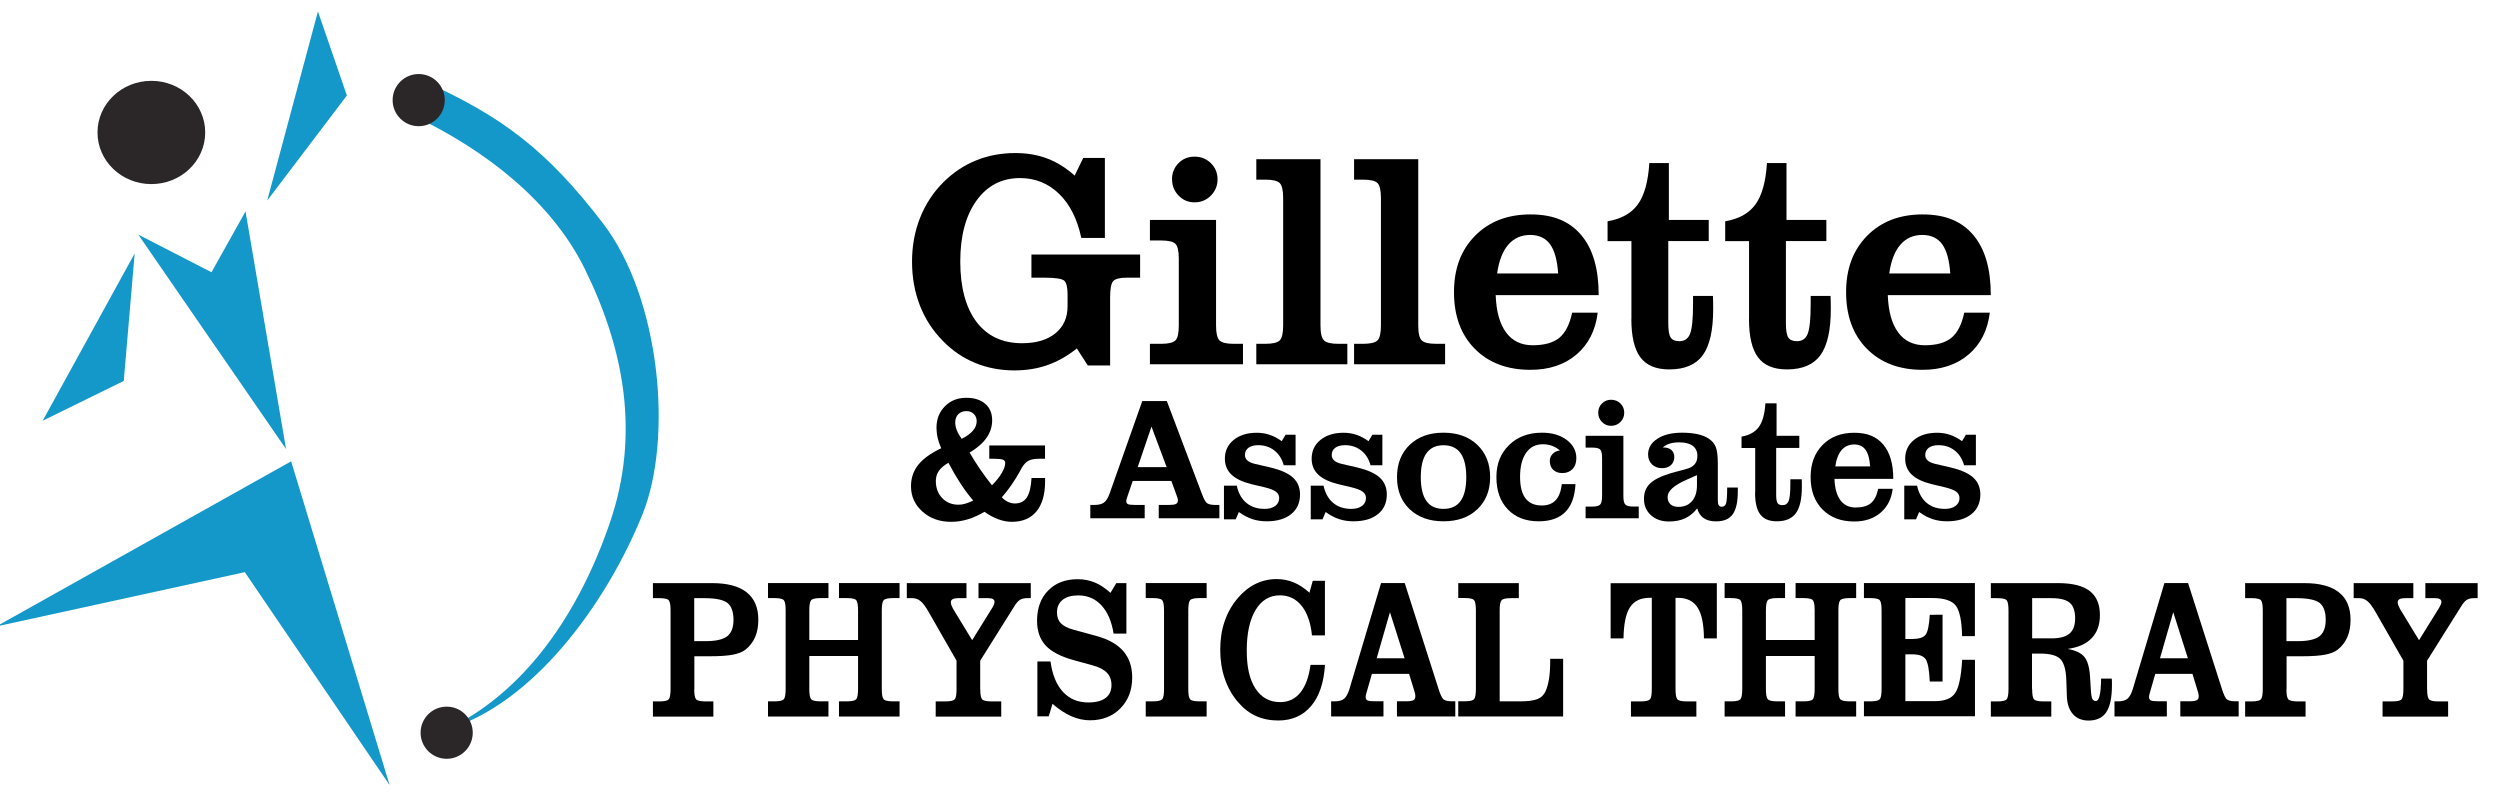 <?xml version="1.0" encoding="UTF-8"?>
<svg xmlns="http://www.w3.org/2000/svg" version="1.1" viewBox="0 0 382.55 121.6">
  <defs>
    <style>
      .cls-1 {
        fill: #1498c9;
      }

      .cls-2 {
        fill: #2b2628;
      }
    </style>
  </defs>
  <!-- Generator: Adobe Illustrator 28.6.0, SVG Export Plug-In . SVG Version: 1.2.0 Build 709)  -->
  <g>
    <g id="Layer_2">
      <path class="cls-1" d="M63.5,17.83c10.64,5.1,20.84,12.86,25.99,23.33,6.04,12.27,8.44,25.27,3.88,38.69-4.82,14.19-13.19,26.16-25,31.76,13.14-3.82,24.39-19.16,29.93-32.87,4.77-11.81,2.66-33.2-5.99-44.51s-15.52-16.41-27.27-21.73c-.67,1.11-1.55,5.32-1.55,5.32Z"/>
      <ellipse class="cls-2" cx="23.16" cy="20.27" rx="8.24" ry="7.9"/>
      <circle class="cls-2" cx="64.07" cy="15.32" r="3.99"/>
      <circle class="cls-2" cx="68.35" cy="112.12" r="3.99"/>
      <polygon class="cls-1" points="44.55 70.59 59.62 120.14 37.46 87.55 -.57 95.86 44.55 70.59"/>
      <polygon class="cls-1" points="20.61 38.78 18.94 58.29 6.53 64.38 20.61 38.78"/>
      <polygon class="cls-1" points="21.16 35.9 43.77 68.71 37.57 32.35 32.36 41.66 21.16 35.9"/>
      <polygon class="cls-1" points="40.89 30.69 53.08 14.61 48.65 1.75 40.89 30.69"/>
      <g>
        <path d="M166.45,55.92l-1.67-2.6c-1.43,1.14-2.92,1.99-4.48,2.54s-3.24.82-5.07.82c-2.15,0-4.15-.38-6-1.14-1.85-.76-3.5-1.88-4.94-3.36-1.55-1.57-2.73-3.38-3.53-5.44s-1.2-4.29-1.2-6.71.42-4.67,1.25-6.75c.83-2.08,2.04-3.9,3.62-5.47,1.48-1.45,3.13-2.54,4.97-3.28,1.83-.74,3.83-1.11,5.97-1.11,1.8,0,3.43.28,4.91.85,1.48.56,2.86,1.43,4.16,2.6l1.32-2.7h3.31v12.24h-3.61c-.61-2.89-1.74-5.14-3.4-6.75-1.66-1.61-3.65-2.41-5.98-2.41-2.79,0-5.01,1.15-6.66,3.45-1.65,2.3-2.48,5.41-2.48,9.32s.83,7.05,2.48,9.23c1.65,2.18,3.98,3.27,6.98,3.27,2.16,0,3.86-.51,5.1-1.52,1.24-1.01,1.86-2.39,1.86-4.15v-1.78c0-1.1-.17-1.8-.5-2.11-.34-.31-1.35-.47-3.04-.47h-1.99v-3.54h16.63v3.54h-2.03c-1.08,0-1.78.18-2.09.53-.31.35-.47,1.16-.47,2.42v10.48h-3.43Z"/>
        <path d="M175.96,55.74v-3.13h1.74c1.07,0,1.78-.17,2.14-.5.36-.33.54-1.1.54-2.31v-10.21c0-1.2-.18-1.97-.54-2.3-.36-.33-1.07-.49-2.14-.49h-1.74v-3.15h10.12v16.15c0,1.19.18,1.95.54,2.3.36.34,1.08.51,2.16.51h1.42v3.13h-14.23ZM179.34,27.44c0-.97.33-1.8.99-2.47.66-.67,1.48-1,2.46-1s1.82.33,2.5,1c.68.67,1.02,1.49,1.02,2.47s-.34,1.8-1.02,2.49c-.68.69-1.51,1.03-2.5,1.03s-1.77-.34-2.44-1.03c-.67-.69-1-1.51-1-2.49Z"/>
        <path d="M196.35,30.3c0-1.19-.18-1.95-.54-2.3-.36-.34-1.08-.51-2.18-.51h-1.39v-3.13h9.82v25.44c0,1.19.18,1.95.55,2.3s1.09.51,2.17.51h1.39v3.13h-13.93v-3.13h1.39c1.1,0,1.82-.17,2.18-.51.36-.34.54-1.11.54-2.3v-19.51Z"/>
        <path d="M211.31,30.3c0-1.19-.18-1.95-.54-2.3-.36-.34-1.08-.51-2.18-.51h-1.39v-3.13h9.82v25.44c0,1.19.18,1.95.55,2.3s1.09.51,2.17.51h1.39v3.13h-13.93v-3.13h1.39c1.1,0,1.82-.17,2.18-.51.36-.34.54-1.11.54-2.3v-19.51Z"/>
        <path d="M240.55,47.84h3.93c-.33,2.71-1.42,4.85-3.25,6.41s-4.18,2.34-7.05,2.34c-3.56,0-6.4-1.08-8.52-3.23s-3.17-5.04-3.17-8.65,1.07-6.44,3.21-8.62,4.97-3.28,8.49-3.28,5.98,1.05,7.77,3.16,2.67,5.17,2.67,9.19h-15.76c.09,2.5.62,4.4,1.59,5.71s2.33,1.96,4.08,1.96,3.16-.38,4.08-1.15c.92-.77,1.57-2.05,1.95-3.85ZM238.43,41.85c-.14-2.04-.55-3.53-1.24-4.48-.69-.94-1.71-1.42-3.05-1.42s-2.49.5-3.35,1.5c-.86,1-1.43,2.46-1.7,4.4h9.34Z"/>
        <path d="M249.64,48.82v-11.92h-3.65v-3.04c2.09-.35,3.63-1.21,4.62-2.57,1-1.36,1.59-3.48,1.77-6.34h2.99v8.7h6.1v3.24h-6.19v12.58c0,1.08.12,1.81.37,2.18.24.37.69.56,1.32.56.79,0,1.34-.37,1.64-1.12.3-.75.46-2.27.46-4.57v-1.23h3.04c.01.24.03.51.03.8,0,.29.01.69.01,1.21,0,3.24-.53,5.59-1.59,7.05s-2.77,2.18-5.13,2.18c-2.03,0-3.5-.62-4.42-1.85-.92-1.23-1.38-3.19-1.38-5.87Z"/>
        <path d="M267.64,48.82v-11.92h-3.65v-3.04c2.09-.35,3.63-1.21,4.62-2.57,1-1.36,1.59-3.48,1.77-6.34h2.99v8.7h6.1v3.24h-6.19v12.58c0,1.08.12,1.81.37,2.18.24.37.69.56,1.32.56.79,0,1.34-.37,1.64-1.12.3-.75.46-2.27.46-4.57v-1.23h3.04c.01.24.03.51.03.8,0,.29.01.69.01,1.21,0,3.24-.53,5.59-1.59,7.05s-2.77,2.18-5.13,2.18c-2.03,0-3.5-.62-4.42-1.85-.92-1.23-1.38-3.19-1.38-5.87Z"/>
        <path d="M300.55,47.84h3.93c-.33,2.71-1.42,4.85-3.25,6.41s-4.18,2.34-7.05,2.34c-3.56,0-6.4-1.08-8.52-3.23s-3.17-5.04-3.17-8.65,1.07-6.44,3.21-8.62,4.97-3.28,8.49-3.28,5.98,1.05,7.77,3.16,2.67,5.17,2.67,9.19h-15.76c.09,2.5.62,4.4,1.59,5.71s2.33,1.96,4.08,1.96,3.16-.38,4.08-1.15c.92-.77,1.57-2.05,1.95-3.85ZM298.43,41.85c-.14-2.04-.55-3.53-1.24-4.48-.69-.94-1.71-1.42-3.05-1.42s-2.49.5-3.35,1.5c-.86,1-1.43,2.46-1.7,4.4h9.34Z"/>
      </g>
      <g>
        <path d="M157.86,73.14h2.06v.51c0,2-.44,3.53-1.32,4.6s-2.14,1.6-3.77,1.6c-.67,0-1.35-.13-2.04-.38-.69-.25-1.4-.63-2.15-1.15-.87.51-1.72.9-2.56,1.15-.84.25-1.69.38-2.54.38-1.76,0-3.22-.52-4.39-1.57s-1.75-2.34-1.75-3.88c0-1.25.37-2.34,1.11-3.27s1.91-1.78,3.51-2.54c-.24-.55-.42-1.08-.54-1.59-.12-.51-.18-1.03-.18-1.54,0-1.32.43-2.42,1.29-3.29.86-.87,1.95-1.3,3.27-1.3,1.23,0,2.19.31,2.9.92s1.06,1.45,1.06,2.52c0,.97-.28,1.85-.85,2.67s-1.43,1.57-2.6,2.28c.52.9,1.07,1.76,1.64,2.59.57.83,1.16,1.63,1.78,2.41.63-.63,1.13-1.25,1.49-1.86.36-.61.54-1.14.54-1.58,0-.23-.12-.38-.36-.48-.24-.09-.66-.14-1.27-.14h-.81v-2.04h8.53v2.04h-.94c-.67,0-1.19.1-1.57.29-.37.19-.72.55-1.03,1.07-.04.07-.13.22-.25.46-.81,1.49-1.75,2.85-2.82,4.08.31.32.64.56.97.71s.67.23,1.03.23c.82,0,1.43-.31,1.83-.93.4-.62.64-1.6.71-2.95ZM145.12,70.82c-.65.37-1.14.77-1.45,1.23-.31.45-.47.96-.47,1.53,0,1.07.32,1.95.97,2.63s1.48,1.02,2.5,1.02c.34,0,.69-.05,1.06-.16.37-.1.76-.27,1.19-.48-.7-.82-1.35-1.69-1.96-2.63-.61-.94-1.22-1.98-1.83-3.14ZM147.15,67.15c.76-.37,1.33-.79,1.72-1.24.39-.45.58-.94.58-1.46,0-.45-.15-.82-.44-1.11s-.68-.43-1.16-.43c-.5,0-.91.16-1.22.48-.31.32-.46.74-.46,1.26,0,.37.08.78.25,1.21.17.43.42.86.74,1.3Z"/>
        <path d="M166.84,79.31v-2.04h.56c.68,0,1.19-.12,1.52-.36.33-.24.62-.7.87-1.38l5-14.16h3.76l5.35,14.16c.3.83.58,1.32.84,1.49.26.17.7.25,1.32.25h.53v2.04h-9.28v-2.04h1.45c.58,0,.98-.05,1.18-.15.2-.1.31-.28.31-.54,0-.1-.02-.2-.05-.33-.03-.12-.09-.3-.19-.55l-.77-2.11h-5.91l-.77,2.26c-.02.06-.05.15-.09.27-.09.25-.13.43-.13.54,0,.23.08.4.25.48s.57.13,1.19.13h1.38v2.04h-8.34ZM178.52,71.48l-2.32-6.2-2.11,6.2h4.44Z"/>
        <path d="M187.29,79.47v-5.15h1.96c.25,1.15.75,2.03,1.48,2.64.74.61,1.66.91,2.77.91.68,0,1.22-.15,1.63-.45s.61-.7.61-1.21c0-.4-.17-.72-.5-.97-.33-.25-.91-.48-1.75-.68l-1.98-.47c-1.38-.34-2.41-.83-3.08-1.47-.67-.64-1-1.45-1-2.43,0-1.18.45-2.14,1.34-2.87.9-.73,2.08-1.1,3.55-1.1.7,0,1.36.11,1.98.32.63.21,1.24.54,1.83.97l.59-.99h1.53v4.67h-1.81c-.27-.97-.75-1.72-1.44-2.26-.69-.54-1.51-.81-2.47-.81-.63,0-1.13.13-1.49.4-.36.26-.54.63-.54,1.1,0,.34.12.62.37.84.24.22.62.39,1.14.52l2.43.56c1.57.38,2.7.89,3.42,1.55.71.66,1.07,1.52,1.07,2.58,0,1.27-.45,2.27-1.36,3-.9.73-2.15,1.1-3.74,1.1-.79,0-1.52-.11-2.19-.33s-1.36-.58-2.07-1.09l-.48,1.12h-1.77Z"/>
        <path d="M200.57,79.47v-5.15h1.96c.25,1.15.75,2.03,1.48,2.64s1.66.91,2.77.91c.68,0,1.22-.15,1.63-.45s.61-.7.61-1.21c0-.4-.17-.72-.5-.97-.33-.25-.91-.48-1.75-.68l-1.98-.47c-1.38-.34-2.41-.83-3.08-1.47-.67-.64-1-1.45-1-2.43,0-1.18.45-2.14,1.34-2.87.9-.73,2.08-1.1,3.55-1.1.7,0,1.36.11,1.98.32.63.21,1.24.54,1.83.97l.59-.99h1.53v4.67h-1.81c-.27-.97-.75-1.72-1.44-2.26-.69-.54-1.51-.81-2.47-.81-.63,0-1.13.13-1.49.4-.36.26-.54.63-.54,1.1,0,.34.12.62.37.84.24.22.62.39,1.14.52l2.43.56c1.57.38,2.7.89,3.42,1.55.71.66,1.07,1.52,1.07,2.58,0,1.27-.45,2.27-1.36,3-.9.73-2.15,1.1-3.74,1.1-.79,0-1.52-.11-2.19-.33s-1.36-.58-2.07-1.09l-.48,1.12h-1.77Z"/>
        <path d="M213.77,73.01c0-2.05.65-3.7,1.94-4.94,1.3-1.24,3.02-1.86,5.17-1.86s3.89.62,5.19,1.87c1.3,1.24,1.95,2.89,1.95,4.93s-.65,3.67-1.95,4.91c-1.3,1.24-3.03,1.85-5.19,1.85s-3.87-.62-5.17-1.85c-1.3-1.23-1.94-2.87-1.94-4.91ZM217.41,73.01c0,1.63.29,2.84.86,3.65.57.8,1.44,1.21,2.61,1.21s2.04-.4,2.62-1.21c.58-.81.87-2.02.87-3.64s-.29-2.86-.87-3.67c-.58-.81-1.46-1.22-2.62-1.22s-2.02.41-2.6,1.22c-.58.81-.87,2.04-.87,3.67Z"/>
        <path d="M239.02,74.08h2.06c-.1,1.89-.61,3.31-1.55,4.26-.94.95-2.3,1.43-4.08,1.43-1.99,0-3.57-.61-4.73-1.83s-1.74-2.86-1.74-4.93.65-3.64,1.94-4.91c1.29-1.26,2.97-1.89,5.04-1.89,1.54,0,2.8.37,3.78,1.11.98.74,1.47,1.67,1.47,2.79,0,.7-.19,1.25-.58,1.66-.39.41-.91.62-1.56.62-.58,0-1.05-.17-1.4-.5-.35-.33-.52-.79-.52-1.35,0-.42.14-.78.43-1.08s.66-.48,1.12-.53c-.4-.33-.81-.57-1.23-.72-.42-.15-.88-.23-1.4-.23-1.09,0-1.94.44-2.55,1.32s-.92,2.1-.92,3.68c0,1.46.28,2.56.83,3.28.56.73,1.39,1.09,2.5,1.09.9,0,1.61-.27,2.11-.8.5-.53.82-1.36.95-2.47Z"/>
        <path d="M242.63,79.31v-1.79h.99c.61,0,1.02-.1,1.22-.29s.31-.63.31-1.32v-5.83c0-.69-.1-1.12-.31-1.31-.2-.19-.61-.28-1.22-.28h-.99v-1.8h5.78v9.22c0,.68.1,1.12.31,1.31.2.2.62.29,1.23.29h.81v1.79h-8.13ZM244.56,63.15c0-.56.19-1.03.57-1.41.38-.38.85-.57,1.4-.57s1.04.19,1.43.57c.39.38.58.85.58,1.41s-.19,1.03-.58,1.42c-.39.39-.86.59-1.43.59s-1.01-.2-1.4-.59c-.38-.39-.57-.87-.57-1.42Z"/>
        <path d="M259.71,77.79c-.53.69-1.15,1.19-1.85,1.52-.71.33-1.53.49-2.48.49-1.12,0-2.04-.32-2.75-.96-.71-.64-1.07-1.47-1.07-2.48s.3-1.75.91-2.35c.61-.6,1.65-1.13,3.13-1.58.35-.11.91-.27,1.7-.46.78-.19,1.3-.37,1.55-.53.32-.21.55-.45.68-.71.13-.26.2-.6.2-1,0-.65-.24-1.15-.71-1.51-.47-.35-1.15-.53-2.04-.53-.57,0-1.06.06-1.47.19-.41.13-.76.32-1.08.59h.09c.52,0,.93.13,1.23.38.3.26.45.62.45,1.08,0,.51-.17.93-.51,1.24-.34.31-.8.47-1.36.47-.63,0-1.14-.19-1.54-.58s-.6-.89-.6-1.51c0-.99.47-1.8,1.42-2.41.94-.62,2.2-.93,3.78-.93.9,0,1.69.08,2.38.23s1.26.38,1.7.68c.51.34.88.77,1.08,1.29.21.52.31,1.39.31,2.61v5.61c0,.31.05.54.15.69.1.15.25.22.46.22.32,0,.54-.17.65-.51.11-.34.17-1.15.17-2.43h1.63v.56c0,1.63-.26,2.81-.78,3.54-.52.72-1.36,1.08-2.54,1.08-.79,0-1.42-.16-1.9-.49-.47-.33-.81-.83-1.01-1.52ZM259.66,72.71c-.37.17-.87.4-1.51.67-1.98.86-2.97,1.74-2.97,2.65,0,.49.14.86.43,1.13s.7.4,1.23.4c.87,0,1.56-.29,2.07-.88.51-.59.76-1.4.76-2.43v-1.53Z"/>
        <path d="M268.58,75.36v-6.81h-2.09v-1.74c1.19-.2,2.07-.69,2.64-1.47s.91-1.98,1.01-3.62h1.71v4.97h3.48v1.85h-3.54v7.19c0,.62.07,1.03.21,1.25.14.21.39.32.76.32.45,0,.76-.21.94-.64.17-.43.26-1.3.26-2.61v-.71h1.74c0,.14.01.29.02.46,0,.17,0,.4,0,.69,0,1.85-.3,3.19-.91,4.03-.6.83-1.58,1.25-2.93,1.25-1.16,0-2-.35-2.53-1.06-.53-.7-.79-1.82-.79-3.35Z"/>
        <path d="M287.38,74.8h2.24c-.19,1.55-.81,2.77-1.86,3.66-1.05.89-2.39,1.34-4.02,1.34-2.04,0-3.66-.62-4.87-1.85-1.21-1.23-1.81-2.88-1.81-4.94s.61-3.68,1.83-4.92c1.22-1.25,2.84-1.87,4.85-1.87s3.42.6,4.44,1.81,1.53,2.96,1.53,5.25h-9c.05,1.43.35,2.51.91,3.26.55.75,1.33,1.12,2.33,1.12s1.8-.22,2.33-.66c.53-.44.9-1.17,1.12-2.2ZM286.17,71.38c-.08-1.17-.32-2.02-.71-2.56-.4-.54-.98-.81-1.74-.81s-1.42.29-1.91.85c-.49.57-.82,1.41-.97,2.51h5.34Z"/>
        <path d="M291.39,79.47v-5.15h1.96c.25,1.15.75,2.03,1.48,2.64s1.66.91,2.77.91c.68,0,1.22-.15,1.63-.45s.61-.7.61-1.21c0-.4-.17-.72-.5-.97-.33-.25-.91-.48-1.75-.68l-1.98-.47c-1.38-.34-2.41-.83-3.08-1.47-.67-.64-1-1.45-1-2.43,0-1.18.45-2.14,1.34-2.87.9-.73,2.08-1.1,3.55-1.1.7,0,1.36.11,1.98.32.63.21,1.24.54,1.83.97l.59-.99h1.53v4.67h-1.81c-.27-.97-.75-1.72-1.44-2.26-.69-.54-1.51-.81-2.47-.81-.63,0-1.13.13-1.49.4-.36.26-.54.63-.54,1.1,0,.34.12.62.37.84.24.22.62.39,1.14.52l2.43.56c1.57.38,2.7.89,3.42,1.55.71.66,1.07,1.52,1.07,2.58,0,1.27-.45,2.27-1.36,3-.9.73-2.15,1.1-3.74,1.1-.79,0-1.52-.11-2.19-.33s-1.36-.58-2.07-1.09l-.48,1.12h-1.77Z"/>
      </g>
      <g>
        <path d="M106.23,105.44c0,.82.09,1.34.28,1.56s.67.33,1.44.33h1.21v2.32h-9.25v-2.32h1c.76,0,1.23-.11,1.42-.32.18-.21.28-.74.28-1.57v-12.02c0-.83-.09-1.35-.28-1.57-.18-.21-.66-.32-1.42-.32h-1v-2.3h9.08c2.33,0,4.08.47,5.27,1.41,1.18.94,1.78,2.34,1.78,4.19,0,1.01-.16,1.89-.48,2.64-.32.75-.81,1.39-1.46,1.92-.47.37-1.12.63-1.96.79-.84.16-2,.24-3.5.24h-2.39v5.02ZM106.23,98.11h1.72c1.58,0,2.69-.25,3.33-.75.64-.5.96-1.34.96-2.53s-.31-2.07-.92-2.56-1.81-.74-3.57-.74h-1.52v6.58Z"/>
        <path d="M117.52,109.64v-2.32h1c.76,0,1.23-.11,1.42-.32.18-.21.28-.74.28-1.57v-12.02c0-.83-.09-1.35-.28-1.57-.18-.21-.66-.32-1.42-.32h-1v-2.3h9.25v2.3h-1.21c-.77,0-1.25.11-1.44.33s-.28.74-.28,1.56v4.52h7.46v-4.52c0-.83-.09-1.35-.28-1.57-.18-.21-.66-.32-1.42-.32h-1.22v-2.3h9.27v2.3h-1c-.77,0-1.25.11-1.44.33s-.28.74-.28,1.56v12.02c0,.82.09,1.34.28,1.56s.67.33,1.44.33h1v2.32h-9.27v-2.32h1.22c.76,0,1.23-.11,1.42-.32.18-.21.28-.74.28-1.57v-5.05h-7.46v5.05c0,.82.09,1.34.28,1.56s.67.33,1.44.33h1.21v2.32h-9.25Z"/>
        <path d="M150,105.44c0,.82.09,1.34.28,1.56s.67.33,1.44.33h1.49v2.32h-10.03v-2.32h1.49c.76,0,1.23-.11,1.42-.32s.28-.74.28-1.57v-4.34l-4.27-7.46c-.45-.79-.86-1.34-1.23-1.65s-.79-.46-1.26-.46h-.85v-2.3h9.13v2.3h-1.26c-.39,0-.68.05-.86.16-.18.1-.27.26-.27.48,0,.14.03.29.09.45.06.16.15.35.26.56l2.91,4.78,3.08-4.96c.13-.21.21-.38.26-.51.05-.13.08-.27.08-.41,0-.18-.08-.31-.24-.41-.16-.09-.39-.14-.69-.14h-1.52v-2.3h8v2.3h-.59c-.45,0-.82.09-1.1.28-.28.18-.58.54-.9,1.08l-5.15,8.21v4.34Z"/>
        <path d="M158.74,109.64v-8.42h2.01c.28,2.03.91,3.58,1.91,4.66,1,1.08,2.29,1.61,3.88,1.61,1.15,0,2.02-.23,2.63-.68s.91-1.11.91-1.98c0-.77-.23-1.4-.7-1.89-.46-.48-1.21-.87-2.23-1.14l-2.8-.77c-2.01-.55-3.46-1.3-4.34-2.25-.88-.95-1.32-2.21-1.32-3.79,0-1.92.56-3.46,1.69-4.62,1.13-1.16,2.64-1.74,4.53-1.74.94,0,1.81.17,2.63.51.82.34,1.61.87,2.38,1.58l.9-1.49h1.54v7.72h-1.96c-.29-1.85-.91-3.29-1.85-4.31-.94-1.02-2.12-1.53-3.55-1.53-1.04,0-1.84.23-2.41.69-.57.46-.85,1.1-.85,1.92,0,.69.2,1.25.6,1.66.4.42,1.05.74,1.93.98l3.48.95c1.84.5,3.22,1.27,4.13,2.32.91,1.05,1.37,2.4,1.37,4.03,0,1.93-.6,3.51-1.8,4.73-1.2,1.22-2.75,1.83-4.66,1.83-.96,0-1.92-.21-2.86-.62-.95-.42-1.9-1.05-2.88-1.9l-.57,1.92h-1.77Z"/>
        <path d="M175.32,109.64v-2.32h1.1c.76,0,1.23-.11,1.42-.32s.28-.74.28-1.57v-12.02c0-.83-.09-1.35-.28-1.57-.18-.21-.66-.32-1.42-.32h-1.1v-2.3h9.32v2.3h-1.1c-.77,0-1.25.11-1.43.32-.18.21-.28.74-.28,1.57v12.02c0,.83.09,1.35.28,1.57s.66.32,1.43.32h1.1v2.32h-9.32Z"/>
        <path d="M200.54,101.74h2.21c-.17,2.71-.87,4.81-2.12,6.29-1.24,1.48-2.92,2.22-5.04,2.22-1.26,0-2.41-.23-3.43-.7-1.02-.47-1.93-1.18-2.74-2.14-.89-1.04-1.56-2.24-2.02-3.6-.46-1.36-.68-2.82-.68-4.39s.22-3.02.67-4.33c.44-1.31,1.11-2.5,2.01-3.56.81-.96,1.72-1.69,2.72-2.18,1-.49,2.08-.74,3.24-.74.92,0,1.79.17,2.61.51.82.34,1.62.87,2.4,1.58l.51-1.83h1.86v8.36h-1.98c-.2-1.95-.73-3.46-1.59-4.53s-1.96-1.6-3.32-1.6c-1.58,0-2.82.75-3.72,2.24-.9,1.5-1.35,3.57-1.35,6.21s.45,4.46,1.34,5.83c.9,1.37,2.16,2.06,3.78,2.06,1.26,0,2.29-.49,3.08-1.46.79-.98,1.31-2.39,1.56-4.26Z"/>
        <path d="M203.69,109.64v-2.32h.54c.65,0,1.14-.14,1.46-.41s.6-.79.83-1.57l4.81-16.12h3.62l5.15,16.12c.29.94.56,1.51.81,1.69.25.19.67.28,1.27.28h.51v2.32h-8.93v-2.32h1.39c.56,0,.94-.06,1.14-.17.2-.11.29-.32.29-.62,0-.11-.01-.23-.04-.37s-.09-.35-.18-.62l-.74-2.41h-5.69l-.74,2.57c-.02.07-.05.17-.09.31-.08.29-.13.49-.13.61,0,.27.08.45.25.55.16.1.55.15,1.15.15h1.33v2.32h-8.02ZM214.93,100.73l-2.24-7.05-2.03,7.05h4.27Z"/>
        <path d="M223.16,89.23h9.25v2.3h-1.21c-.77,0-1.25.11-1.44.33s-.28.74-.28,1.56v13.9h3.21c1.15,0,2-.12,2.57-.35s.98-.62,1.23-1.17c.24-.52.42-1.16.54-1.92s.18-1.65.18-2.7v-.37h1.98v8.82h-16.05v-2.32h1c.76,0,1.23-.11,1.42-.32.18-.21.28-.74.28-1.57v-12.02c0-.83-.09-1.35-.28-1.57-.18-.21-.66-.32-1.42-.32h-1v-2.3Z"/>
        <path d="M252.76,91.48h-.34c-1.38,0-2.39.49-3.01,1.46s-.95,2.56-.98,4.75h-1.97v-8.45h16.25v8.45h-1.97c-.02-2.16-.34-3.73-.97-4.72s-1.63-1.49-3-1.49h-.38v13.96c0,.82.09,1.34.28,1.56s.67.33,1.44.33h1.47v2.32h-10.01v-2.32h1.49c.76,0,1.23-.11,1.42-.32s.28-.74.28-1.57v-13.96Z"/>
        <path d="M263.9,109.64v-2.32h1c.76,0,1.23-.11,1.42-.32.18-.21.28-.74.28-1.57v-12.02c0-.83-.09-1.35-.28-1.57-.18-.21-.66-.32-1.42-.32h-1v-2.3h9.25v2.3h-1.21c-.77,0-1.25.11-1.44.33s-.28.74-.28,1.56v4.52h7.46v-4.52c0-.83-.09-1.35-.28-1.57-.18-.21-.66-.32-1.42-.32h-1.22v-2.3h9.27v2.3h-1c-.77,0-1.25.11-1.44.33-.19.22-.28.74-.28,1.56v12.02c0,.82.09,1.34.28,1.56.19.22.67.33,1.44.33h1v2.32h-9.27v-2.32h1.22c.76,0,1.24-.11,1.42-.32.18-.21.28-.74.28-1.57v-5.05h-7.46v5.05c0,.82.09,1.34.28,1.56s.67.33,1.44.33h1.21v2.32h-9.25Z"/>
        <path d="M285.22,109.64v-2.32h1c.76,0,1.23-.11,1.42-.32.18-.21.28-.74.28-1.57v-12.02c0-.83-.09-1.35-.28-1.57-.18-.21-.66-.32-1.42-.32h-1v-2.3h16.98v8.12h-1.96c-.05-2.33-.37-3.88-.96-4.66-.59-.78-1.79-1.17-3.58-1.17h-4.14v6.27h.98c1.08,0,1.79-.22,2.12-.66.33-.44.54-1.45.63-3.04l1.96-.02v10.23h-1.96c-.08-1.77-.28-2.9-.62-3.41-.33-.51-1.04-.76-2.11-.76h-1v7.17h4.52c1.51,0,2.54-.41,3.1-1.24.56-.83.92-2.52,1.07-5.09h1.96v8.64h-16.98Z"/>
        <path d="M310.96,105.44c0,.82.09,1.34.28,1.56s.67.33,1.44.33h1.21v2.32h-9.25v-2.32h1c.76,0,1.23-.11,1.42-.32.18-.21.28-.74.28-1.57v-12.02c0-.83-.09-1.35-.28-1.57-.18-.21-.66-.32-1.42-.32h-1v-2.3h10.31c2.16,0,3.76.4,4.81,1.2,1.05.8,1.57,2.04,1.57,3.7,0,1.47-.42,2.64-1.25,3.51-.83.88-2.06,1.43-3.69,1.66,1.23.22,2.09.63,2.58,1.24.49.61.78,1.67.86,3.17l.11,1.83c.04.71.12,1.18.23,1.4.11.22.29.33.54.33.5,0,.77-1.11.8-3.34v-.09h1.63c.02.13.03.26.03.41,0,.14,0,.35,0,.62,0,1.87-.29,3.24-.86,4.1-.57.86-1.48,1.29-2.72,1.29-1.02,0-1.82-.33-2.4-1-.58-.66-.88-1.58-.92-2.76l-.08-2.39c-.05-1.59-.35-2.68-.9-3.25-.55-.57-1.59-.85-3.12-.85h-1.23v5.44ZM310.96,97.68h3.04c1.22,0,2.12-.25,2.69-.74s.85-1.27.85-2.34-.27-1.89-.82-2.36c-.54-.47-1.48-.71-2.81-.71h-2.95v6.15Z"/>
        <path d="M323.56,109.64v-2.32h.54c.65,0,1.14-.14,1.46-.41s.6-.79.83-1.57l4.81-16.12h3.62l5.15,16.12c.29.94.56,1.51.81,1.69.25.19.67.28,1.27.28h.51v2.32h-8.93v-2.32h1.39c.56,0,.94-.06,1.14-.17.2-.11.29-.32.29-.62,0-.11-.01-.23-.04-.37s-.09-.35-.18-.62l-.74-2.41h-5.69l-.74,2.57c-.02.07-.05.17-.09.31-.08.29-.13.49-.13.61,0,.27.08.45.25.55.16.1.55.15,1.15.15h1.33v2.32h-8.02ZM334.79,100.73l-2.24-7.05-2.03,7.05h4.27Z"/>
        <path d="M349.87,105.44c0,.82.09,1.34.28,1.56s.67.33,1.44.33h1.21v2.32h-9.25v-2.32h1c.76,0,1.23-.11,1.42-.32.18-.21.28-.74.28-1.57v-12.02c0-.83-.09-1.35-.28-1.57-.18-.21-.66-.32-1.42-.32h-1v-2.3h9.08c2.33,0,4.08.47,5.27,1.41s1.78,2.34,1.78,4.19c0,1.01-.16,1.89-.48,2.64-.32.75-.81,1.39-1.46,1.92-.47.37-1.12.63-1.96.79-.84.16-2,.24-3.5.24h-2.39v5.02ZM349.87,98.11h1.72c1.58,0,2.69-.25,3.33-.75s.96-1.34.96-2.53-.31-2.07-.92-2.56c-.62-.49-1.81-.74-3.57-.74h-1.52v6.58Z"/>
        <path d="M371.4,105.44c0,.82.09,1.34.28,1.56s.67.33,1.44.33h1.49v2.32h-10.03v-2.32h1.49c.76,0,1.23-.11,1.42-.32.18-.21.28-.74.28-1.57v-4.34l-4.27-7.46c-.45-.79-.86-1.34-1.23-1.65s-.79-.46-1.26-.46h-.85v-2.3h9.13v2.3h-1.26c-.39,0-.68.05-.86.16-.18.1-.27.26-.27.48,0,.14.03.29.09.45.06.16.15.35.26.56l2.91,4.78,3.08-4.96c.12-.21.21-.38.26-.51.05-.13.08-.27.08-.41,0-.18-.08-.31-.24-.41-.16-.09-.39-.14-.69-.14h-1.52v-2.3h8v2.3h-.59c-.45,0-.82.09-1.1.28s-.58.54-.9,1.08l-5.15,8.21v4.34Z"/>
      </g>
    </g>
  </g>
</svg>